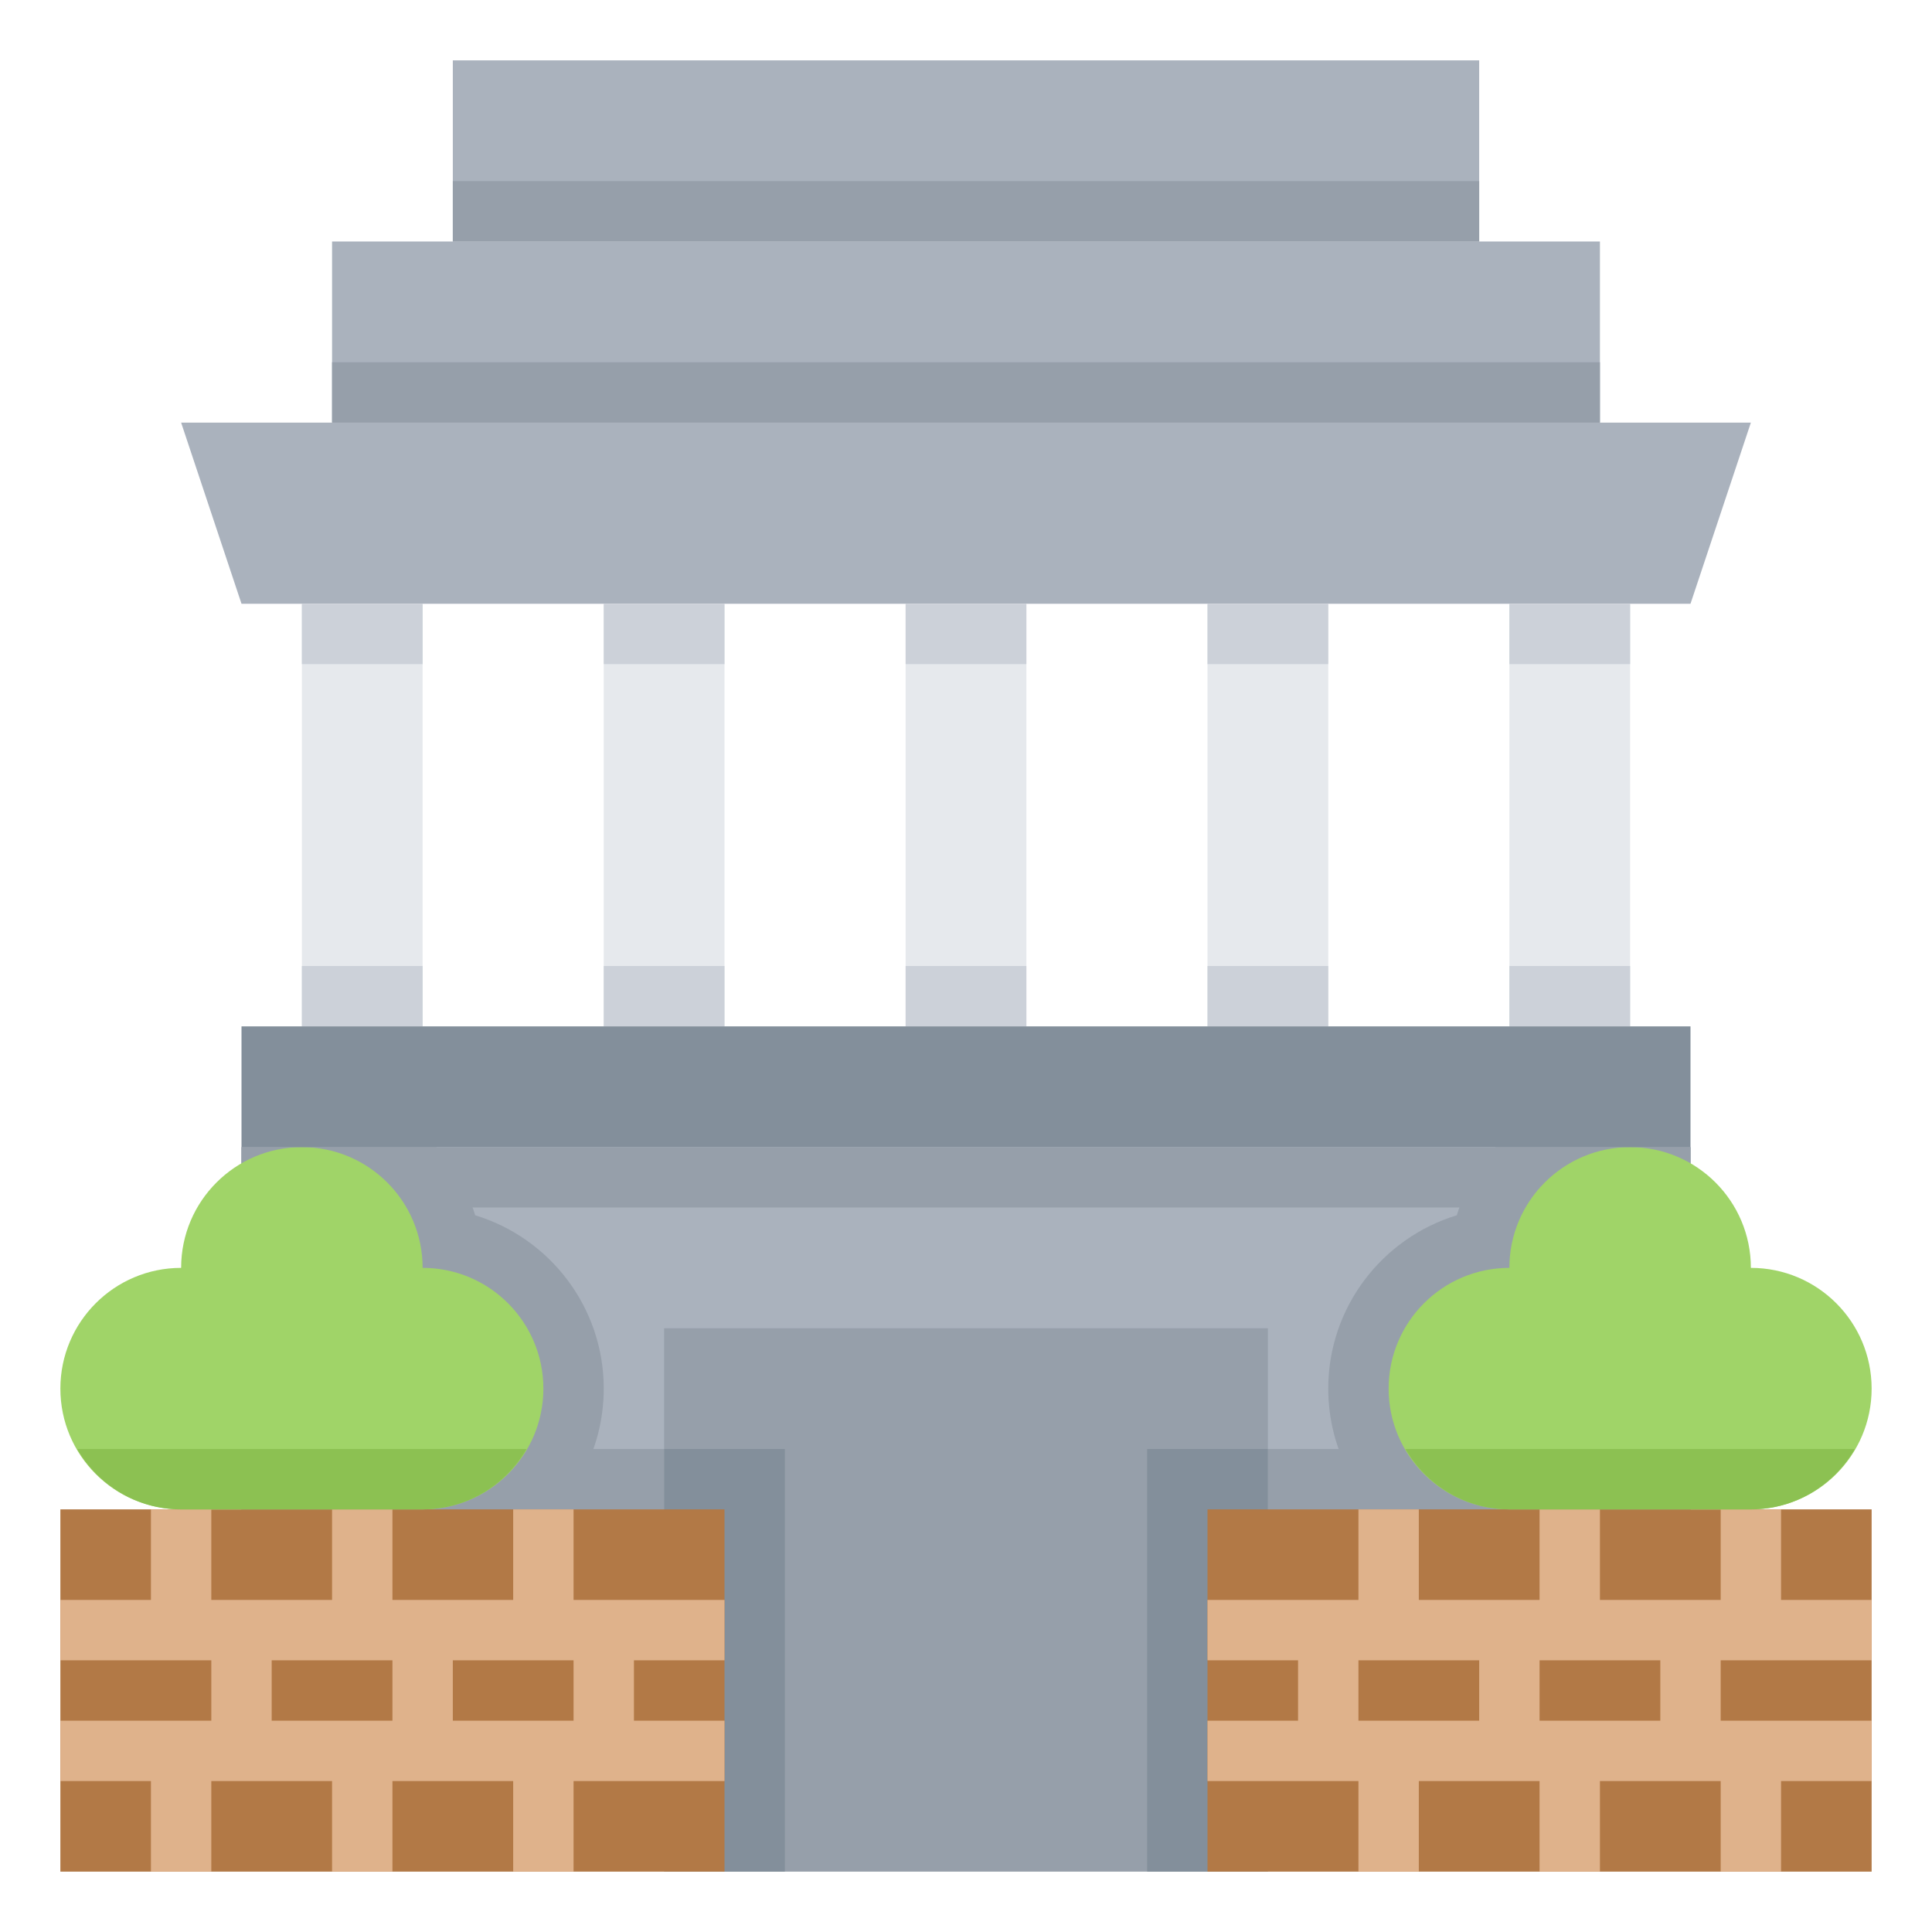 <?xml version="1.0" ?>
<!-- Скачано с сайта svg4.ru / Downloaded from svg4.ru -->
<svg width="800px" height="800px" viewBox="0 0 64 64" id="Layer_1_1_" version="1.1" xml:space="preserve" xmlns="http://www.w3.org/2000/svg" xmlns:xlink="http://www.w3.org/1999/xlink">
<g>
<rect height="6" style="fill:#AAB2BD;" width="34" x="15" y="2"/>
<polygon points="53,14 53,8 20,8 18,8 11,8 11,14  " style="fill:#AAB2BD;"/>
<polygon points="50,14 58,14 56,20 8,20 6,14 48,14  " style="fill:#AAB2BD;"/>
<rect height="13" style="fill:#AAB2BD;" width="48" x="8" y="38"/>
<rect height="2" style="fill:#969FAA;" width="48" x="8" y="38"/>
<path d="M48.258,40.258C45.796,41.006,44,43.297,44,46c0,2.086,1.071,3.924,2.69,5H56V38h-6.451   C48.969,38.645,48.516,39.407,48.258,40.258z" style="fill:#969FAA;"/>
<rect height="2" style="fill:#969FAA;" width="14" x="42" y="48"/>
<rect height="2" style="fill:#969FAA;" width="14" x="8" y="48"/>
<polygon points="42,62 22,62 22,50 22,44 42,44 42,50  " style="fill:#969FAA;"/>
<path d="M8,51h9.31c1.62-1.076,2.69-2.914,2.69-5c0-2.703-1.796-4.994-4.258-5.742   c-0.258-0.851-0.711-1.613-1.291-2.258H8V51z" style="fill:#969FAA;"/>
<polygon points="22,50 22,62 26,62 26,48 22,48  " style="fill:#838F9B;"/>
<rect height="12" style="fill:#B27946;" width="22" x="2" y="50"/>
<rect height="14" style="fill:#838F9B;" width="4" x="38" y="48"/>
<rect height="12" style="fill:#B27946;" width="22" x="40" y="50"/>
<path d="M62,55v-2h-3v-3h-2v3h-4v-3h-2v3h-4v-3h-2v3h-5v2h3v2h-3v2h5v3h2v-3h4v3h2v-3h4v3h2v-3h3v-2h-5v-2   H62z M45,55h4v2h-4V55z M55,57h-4v-2h4V57z" style="fill:#DFB28B;"/>
<path d="M24,55v-2h-5v-3h-2v3h-4v-3h-2v3H7v-3H5v3H2v2h5v2H2v2h3v3h2v-3h4v3h2v-3h4v3h2v-3h5v-2h-3v-2H24z    M9,55h4v2H9V55z M19,57h-4v-2h4V57z" style="fill:#DFB28B;"/>
<rect height="14" style="fill:#E6E9ED;" width="4" x="10" y="20"/>
<rect height="14" style="fill:#E6E9ED;" width="4" x="20" y="20"/>
<rect height="14" style="fill:#E6E9ED;" width="4" x="30" y="20"/>
<rect height="14" style="fill:#E6E9ED;" width="4" x="40" y="20"/>
<rect height="14" style="fill:#E6E9ED;" width="4" x="50" y="20"/>
<path d="M58,50c2.209,0,4-1.791,4-4c0-2.209-1.791-4-4-4c0-2.209-1.791-4-4-4s-4,1.791-4,4   c-2.209,0-4,1.791-4,4c0,2.209,1.791,4,4,4H58z" style="fill:#A0D468;"/>
<path d="M14,50c2.209,0,4-1.791,4-4c0-2.209-1.791-4-4-4c0-2.209-1.791-4-4-4s-4,1.791-4,4   c-2.209,0-4,1.791-4,4c0,2.209,1.791,4,4,4H14z" style="fill:#A0D468;"/>
<rect height="2" style="fill:#969FAA;" width="42" x="11" y="12"/>
<rect height="2" style="fill:#969FAA;" width="34" x="15" y="6"/>
<rect height="2" style="fill:#CCD1D9;" width="4" x="10" y="20"/>
<rect height="2" style="fill:#CCD1D9;" width="4" x="20" y="20"/>
<rect height="2" style="fill:#CCD1D9;" width="4" x="20" y="32"/>
<rect height="2" style="fill:#CCD1D9;" width="4" x="30" y="20"/>
<rect height="2" style="fill:#CCD1D9;" width="4" x="30" y="32"/>
<rect height="2" style="fill:#CCD1D9;" width="4" x="40" y="20"/>
<rect height="2" style="fill:#CCD1D9;" width="4" x="40" y="32"/>
<rect height="2" style="fill:#CCD1D9;" width="4" x="50" y="20"/>
<rect height="2" style="fill:#CCD1D9;" width="4" x="50" y="32"/>
<rect height="2" style="fill:#CCD1D9;" width="4" x="10" y="32"/>
<rect height="4" style="fill:#838F9B;" width="48" x="8" y="34"/>
<path d="M17.445,48H2.555C3.248,49.191,4.523,50,6,50h8C15.477,50,16.752,49.191,17.445,48z" style="fill:#8CC152;"/>
<path d="M61.445,48h-14.89c0.693,1.191,1.968,2,3.445,2h8C59.477,50,60.752,49.191,61.445,48z" style="fill:#8CC152;"/>
</g>
</svg>